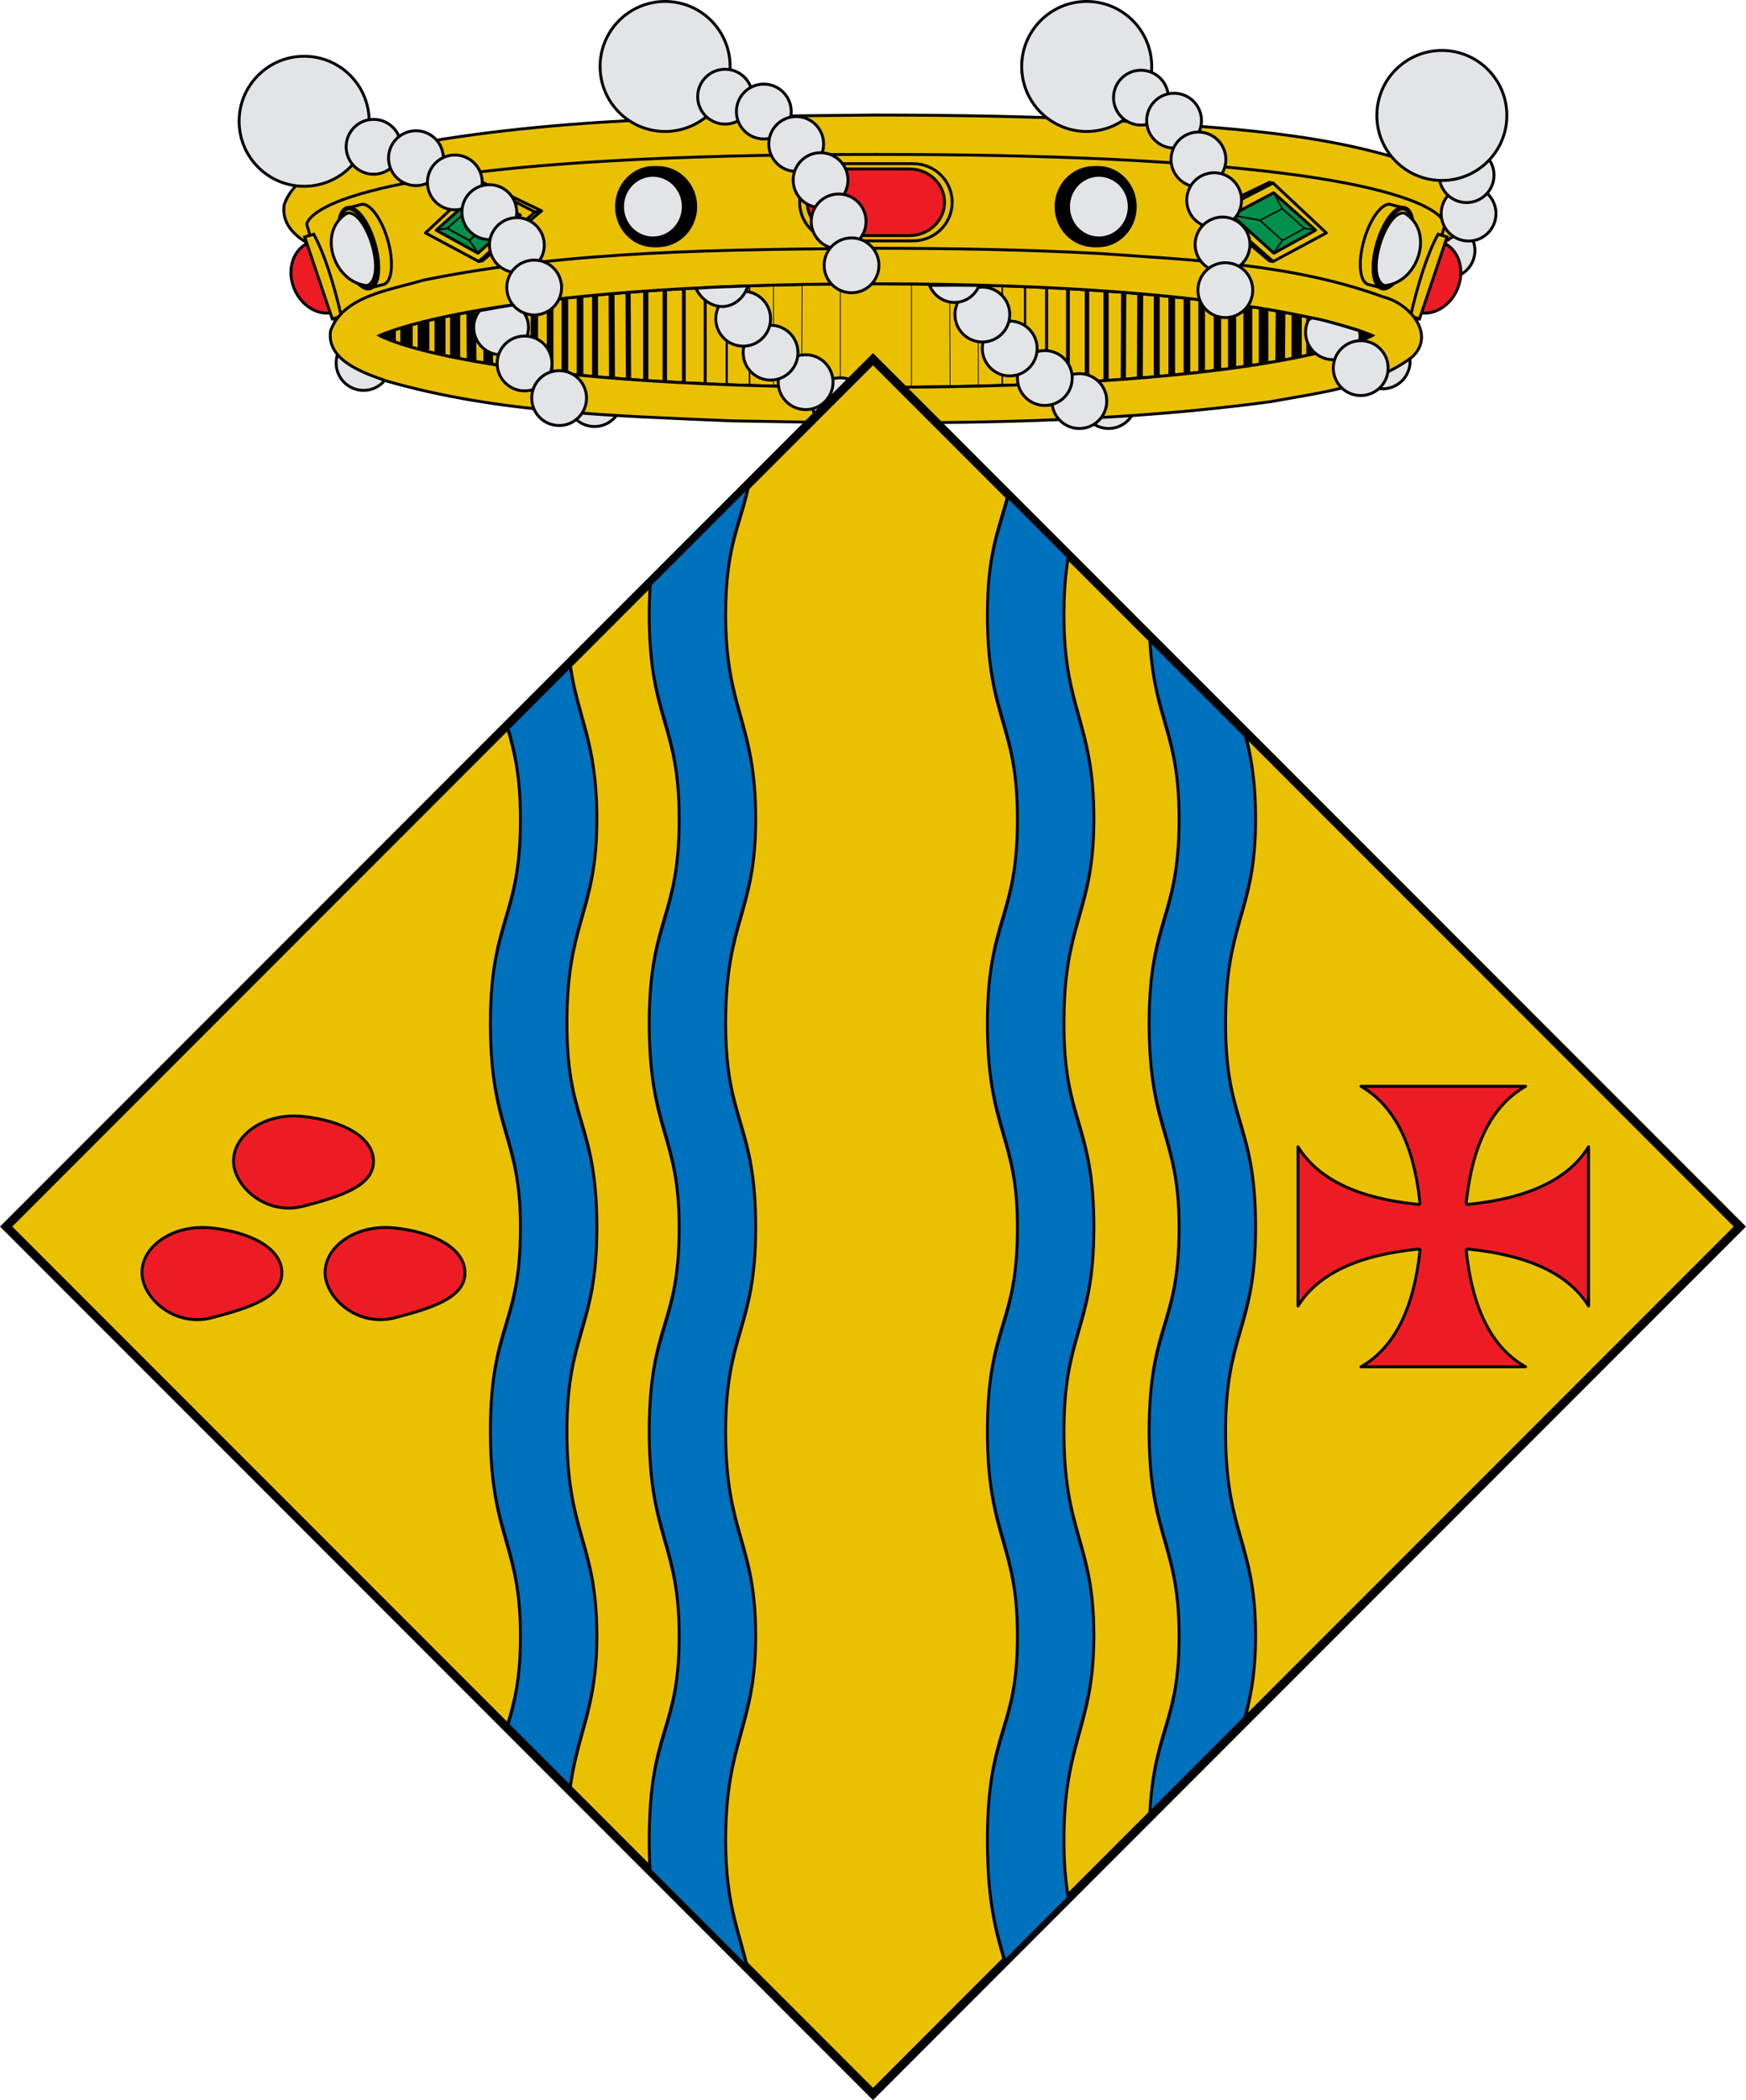 <?xml version="1.0" encoding="UTF-8" standalone="no"?>
<svg
   xmlns:dc="http://purl.org/dc/elements/1.1/"
   xmlns:cc="http://creativecommons.org/ns#"
   xmlns:rdf="http://www.w3.org/1999/02/22-rdf-syntax-ns#"
   xmlns:svg="http://www.w3.org/2000/svg"
   xmlns="http://www.w3.org/2000/svg"
   xmlns:sodipodi="http://sodipodi.sourceforge.net/DTD/sodipodi-0.dtd"
   xmlns:inkscape="http://www.inkscape.org/namespaces/inkscape"
   inkscape:version="1.0 (4035a4fb49, 2020-05-01)"
   sodipodi:docname="Escut_de_Prullans.svg"
   xml:space="preserve"
   enable-background="new 0 0 605 975"
   viewBox="0 0 603.243 725.136"
   height="725.136"
   width="603.243"
   y="0px"
   x="0px"
   id="svg3194"
   version="1.1"><defs
   id="defs63923" /><sodipodi:namedview
   inkscape:current-layer="svg3194"
   inkscape:window-maximized="1"
   inkscape:window-y="0"
   inkscape:window-x="0"
   inkscape:cy="237.51514"
   inkscape:cx="301.62117"
   inkscape:zoom="0.56512821"
   showgrid="false"
   id="namedview63921"
   inkscape:window-height="691"
   inkscape:window-width="1366"
   inkscape:pageshadow="2"
   inkscape:pageopacity="0"
   guidetolerance="10"
   gridtolerance="10"
   objecttolerance="10"
   borderopacity="1"
   bordercolor="#666666"
   pagecolor="#ffffff" />
<g
   transform="translate(457.606,-729.445)"
   id="g3066">
	<path
   d="m 33.911,811.986 c 2.187,-4.755 7.809,-6.835 12.564,-4.649 4.751,2.185 6.83,7.807 4.646,12.562 -2.186,4.753 -7.808,6.833 -12.559,4.649 -4.755,-2.186 -6.837,-7.808 -4.651,-12.562 z"
   stroke="#010101"
   fill="#e3e4e5"
   id="path3446" />
	<path
   d="m -155.159,769.165 c -56.612,0.564 -113.875,0.617 -169.475,11.94 -12.408,3.739 -30.146,5.827 -34.804,19.07 -1.528,11.062 12.5,15.75 21.264,18.79 41.744,11.963 85.853,12.976 129.105,14.847 67.291,1.289 135.015,1.812 201.806,-7.122 18.247,-3.365 38.34,-5.442 53.345,-16.78 8.96,-8.379 -0.958,-20.095 -10.862,-22.505 -33.978,-12.447 -71.035,-13.782 -106.972,-16.316 -27.774,-1.448 -55.595,-1.906 -83.407,-1.924 z"
   stroke="#000000"
   fill="#eac102"
   id="path9052" />
	<path
   d="m -154.984,782.762 c -30.857,0 -56.88,0.574 -78.813,1.571 -4.387,0.2 -8.621,0.422 -12.688,0.652 -48.771,2.767 -74.922,7.658 -88.938,12.126 -1.168,0.372 -2.275,0.732 -3.281,1.097 -5.011,1.821 -8.093,3.565 -9.969,4.981 -0.369,0.279 -0.686,0.546 -0.969,0.8 -0.293,0.264 -0.537,0.507 -0.75,0.741 -1.253,1.383 -1.219,2.224 -1.219,2.224 l 10.656,36.733 h 34.844 302.25 34.845 l 10.655,-36.733 c 0,0 0.034,-0.84 -1.219,-2.224 -0.212,-0.234 -0.457,-0.477 -0.75,-0.741 -1.715,-1.549 -4.922,-3.595 -10.938,-5.781 -0.01,-0.003 -0.022,0.003 -0.031,0 -13.071,-4.744 -39.351,-10.225 -92.188,-13.223 -0.01,0 -0.021,0 -0.03,0 -4.065,-0.23 -8.271,-0.453 -12.656,-0.652 -21.933,-0.997 -47.952,-1.571 -78.811,-1.571 z"
   stroke="#000000"
   fill="#eac102"
   id="path9054" />
	<path
   d="m -66.85,800.794 c 0.003,7.243 -5.702,13.117 -12.741,13.12 -7.04,0.003 -12.75,-5.867 -12.753,-13.11 0,-0.003 0,-0.007 0,-0.01 -0.003,-7.244 5.702,-13.118 12.742,-13.121 7.04,-0.003 12.749,5.867 12.752,13.11 0,0.004 0,0.007 0,0.011 z"
   stroke-linejoin="round"
   stroke-linecap="round"
   stroke-width="1.784"
   stroke="#000000"
   fill="#eac102"
   id="path9058" />
	<path
   d="m -65.773,800.794 c 0.003,7.243 -5.573,13.117 -12.455,13.12 -6.881,0.003 -12.462,-5.867 -12.465,-13.11 0,-0.003 0,-0.007 0,-0.01 -0.003,-7.244 5.573,-13.118 12.454,-13.121 6.883,-0.003 12.462,5.867 12.466,13.11 0,0.004 0,0.007 0,0.011 z"
   stroke-linejoin="round"
   stroke-linecap="round"
   stroke-width="1.804"
   stroke="#000000"
   fill="#eac102"
   id="path9060" />
	<path
   d="m -66.921,800.794 c 0.002,6.265 -4.932,11.346 -11.02,11.349 -6.089,0.003 -11.025,-5.074 -11.028,-11.339 0,-0.003 0,-0.006 0,-0.009 -0.002,-6.265 4.932,-11.346 11.02,-11.348 6.088,-0.003 11.025,5.074 11.028,11.339 0,0.002 0,0.005 0,0.008 z"
   stroke-linejoin="round"
   stroke-linecap="round"
   stroke-width="2.063"
   stroke="#000000"
   fill="#e3e4e5"
   id="path9062" />
	<path
   d="m -243.119,800.794 c -0.003,7.243 5.702,13.117 12.742,13.12 7.04,0.003 12.75,-5.867 12.752,-13.11 0,-0.003 0,-0.007 0,-0.01 0.002,-7.244 -5.702,-13.118 -12.742,-13.121 -7.04,-0.003 -12.749,5.867 -12.752,13.11 0,0.004 0,0.007 0,0.011 z"
   stroke-linejoin="round"
   stroke-linecap="round"
   stroke-width="1.784"
   stroke="#000000"
   fill="#eac102"
   id="path9066" />
	<path
   d="m -244.196,800.794 c -0.003,7.243 5.573,13.117 12.455,13.12 6.882,0.003 12.462,-5.867 12.465,-13.11 0,-0.003 0,-0.007 0,-0.01 0.003,-7.244 -5.573,-13.118 -12.455,-13.121 -6.882,-0.003 -12.462,5.867 -12.465,13.11 0,0.004 0,0.007 0,0.011 z"
   stroke-linejoin="round"
   stroke-linecap="round"
   stroke-width="1.804"
   stroke="#000000"
   fill="#eac102"
   id="path9068" />
	<path
   d="m -243.047,800.794 c -0.002,6.265 4.931,11.346 11.019,11.349 6.088,0.002 11.025,-5.074 11.028,-11.339 0,-0.003 0,-0.006 0,-0.009 0.002,-6.265 -4.931,-11.346 -11.019,-11.348 -6.088,-0.003 -11.025,5.074 -11.028,11.339 0,0.002 0,0.005 0,0.008 z"
   stroke-linejoin="round"
   stroke-linecap="round"
   stroke-width="2.063"
   stroke="#000000"
   fill="#e3e4e5"
   id="path9070" />
	<path
   d="m -270.514,802.248 -20.416,-9.842 -1.308,0.238 19.471,10.014 z"
   stroke-linejoin="round"
   stroke-linecap="round"
   stroke="#000000"
   fill="none"
   id="path9074" />
	<path
   d="m -270.514,802.248 -20.416,17.262 -1.308,0.237 19.471,-17.09 z"
   stroke-linejoin="round"
   stroke-linecap="round"
   stroke="#000000"
   fill="none"
   id="path9076" />
	<path
   d="m -292.267,819.706 -18.335,-9.826 18.293,-17.154"
   stroke-linejoin="round"
   stroke-linecap="round"
   stroke="#000000"
   fill="none"
   id="path9078" />
	<path
   d="m -277.827,803.716 -14.649,13.156 -14.435,-7.94 14.506,-12.921 z"
   stroke-linejoin="round"
   stroke-linecap="round"
   stroke="#000000"
   fill="#008f4c"
   id="path9082" />
	<path
   d="m -287.677,805.539 -7.749,6.935 -7.636,-4.176 7.673,-6.811 z"
   stroke-linejoin="round"
   stroke-linecap="round"
   stroke-width="0.6"
   stroke="#000000"
   fill="none"
   id="path9084" />
	<path
   d="m -292.404,816.789 -3.037,-4.313"
   stroke-linejoin="round"
   stroke-linecap="round"
   stroke-width="0.6"
   stroke="#000000"
   fill="none"
   id="path9086" />
	<path
   d="m -306.696,808.892 3.663,-0.613"
   stroke-linejoin="round"
   stroke-linecap="round"
   stroke-width="0.6"
   stroke="#000000"
   fill="none"
   id="path9088" />
	<path
   d="m -287.688,805.508 9.576,-1.74"
   stroke-linejoin="round"
   stroke-linecap="round"
   stroke-width="0.6"
   stroke="#000000"
   fill="none"
   id="path9090" />
	<path
   d="m -295.423,801.545 3.019,-5.535"
   stroke-linejoin="round"
   stroke-linecap="round"
   stroke-width="0.6"
   stroke="#000000"
   fill="none"
   id="path9092" />
	<path
   d="m -39.455,802.248 20.415,-9.842 1.31,0.238 -19.473,10.014 z"
   stroke-linejoin="round"
   stroke-linecap="round"
   stroke="#000000"
   fill="none"
   id="path9096" />
	<path
   d="m -39.455,802.248 20.415,17.262 1.31,0.237 -19.473,-17.09 z"
   stroke-linejoin="round"
   stroke-linecap="round"
   stroke="#000000"
   fill="none"
   id="path9098" />
	<path
   d="M -17.702,819.706 0.633,809.88 -17.66,792.726"
   stroke-linejoin="round"
   stroke-linecap="round"
   stroke="#000000"
   fill="none"
   id="path9100" />
	<path
   d="m -32.143,803.716 14.648,13.156 14.436,-7.94 -14.506,-12.921 z"
   stroke-linejoin="round"
   stroke-linecap="round"
   stroke="#000000"
   fill="#008f4c"
   id="path9104" />
	<path
   d="m -22.292,805.539 7.749,6.935 7.636,-4.176 -7.673,-6.811 z"
   stroke-linejoin="round"
   stroke-linecap="round"
   stroke-width="0.5"
   stroke="#000000"
   fill="none"
   id="path9106" />
	<path
   d="m -17.565,816.789 3.036,-4.313"
   stroke-linejoin="round"
   stroke-linecap="round"
   stroke-width="0.5"
   stroke="#000000"
   fill="none"
   id="path9108" />
	<path
   d="m -3.274,808.892 -3.662,-0.613"
   stroke-linejoin="round"
   stroke-linecap="round"
   stroke-width="0.5"
   stroke="#000000"
   fill="none"
   id="path9110" />
	<path
   d="m -22.281,805.508 -9.574,-1.74"
   stroke-linejoin="round"
   stroke-linecap="round"
   stroke-width="0.5"
   stroke="#000000"
   fill="none"
   id="path9112" />
	<path
   d="m -14.546,801.545 -3.019,-5.535"
   stroke-linejoin="round"
   stroke-linecap="round"
   stroke-width="0.5"
   stroke="#000000"
   fill="none"
   id="path9114" />
	<path
   d="m -167.862,785.957 h 25.755 c 7.443,0 13.479,5.966 13.479,13.325 v 0 c 0,7.359 -6.034,13.325 -13.479,13.325 h -25.755 c -7.444,0 -13.479,-5.966 -13.479,-13.325 v 0 c 0,-7.359 6.035,-13.325 13.479,-13.325 z"
   stroke="#000000"
   fill="#eac102"
   id="rect9118" />
	<path
   d="m -166.571,787.776 h 23.174 c 6.697,0 12.129,5.152 12.129,11.507 v 0 c 0,6.355 -5.432,11.507 -12.129,11.507 h -23.174 c -6.699,0 -12.129,-5.152 -12.129,-11.507 v 0 c 0,-6.356 5.43,-11.507 12.129,-11.507 z"
   stroke="#000000"
   fill="#ed1c24"
   id="rect9120" />
	<path
   d="m -341.595,837.046 c -0.099,0.034 -0.18,0.098 -0.281,0.129 -5.721,1.731 -12.181,-2.296 -14.432,-8.99 -2.25,-6.693 0.557,-13.526 6.278,-15.258 0.101,-0.031 0.207,-0.022 0.308,-0.049 z"
   stroke="#000000"
   fill="#ed1c24"
   id="path9172" />
	<path
   d="m -349.214,810.313 -3.116,0.943 9.517,28.302 3.117,-0.943 c -2.573,-11.263 -5.887,-21.712 -9.518,-28.302 z"
   stroke="#000000"
   fill="#eac102"
   id="path9174" />
	<path
   d="m -332.346,799.946 c 2.946,0.062 6.732,5.399 8.745,12.526 2.013,7.127 1.542,13.531 -0.976,14.983 l -0.106,0.056 c -0.15,0.077 -0.304,0.135 -0.468,0.177 l -4.933,1.243 -2.235,-7.915 c -0.842,-1.709 -1.595,-3.653 -2.193,-5.77 -0.598,-2.117 -0.974,-4.171 -1.146,-6.051 l -2.214,-7.84 z"
   stroke-linejoin="round"
   stroke-linecap="round"
   stroke="#000000"
   fill="#eac102"
   id="path9178" />
	<path
   d="m -339.188,816.516 c 2.146,7.599 6.33,13.137 9.345,12.371 3.015,-0.767 3.72,-7.548 1.574,-15.146 -2.146,-7.598 -6.33,-13.137 -9.345,-12.371 -3.015,0.766 -3.72,7.547 -1.574,15.146 z"
   stroke-linejoin="round"
   stroke-linecap="round"
   stroke-width="1.555"
   stroke="#000000"
   fill="#eac102"
   id="path9180" />
	<path
   d="m -337.701,803.067 c -10.487,6.263 -4.66,24.143 7.063,25.006 7.008,-3.386 -0.636,-26.52 -7.063,-25.006 z"
   stroke-linejoin="round"
   stroke-linecap="round"
   stroke="#000000"
   fill="#e3e4e5"
   id="path9182" />
	<path
   d="m 31.626,837.046 c 0.101,0.034 0.182,0.098 0.281,0.129 5.721,1.731 12.182,-2.296 14.432,-8.99 2.251,-6.693 -0.557,-13.526 -6.276,-15.258 -0.103,-0.031 -0.206,-0.022 -0.309,-0.049 z"
   stroke="#000000"
   fill="#ed1c24"
   id="path9188" />
	<path
   d="m 39.244,810.313 3.117,0.943 -9.519,28.302 -3.115,-0.943 c 2.573,-11.263 5.887,-21.712 9.517,-28.302 z"
   stroke="#000000"
   fill="#eac102"
   id="path9190" />
	<path
   d="m 49.667,812.67 c -5.232,-0.069 -9.417,-4.364 -9.348,-9.597 0.068,-5.229 4.363,-9.412 9.597,-9.343 5.231,0.069 9.414,4.364 9.345,9.592 -0.069,5.234 -4.364,9.417 -9.594,9.348 z"
   stroke="#010101"
   fill="#e3e4e5"
   id="path10153" />
	<path
   d="m 22.377,799.946 c -2.946,0.062 -6.731,5.399 -8.745,12.526 -2.013,7.127 -1.542,13.531 0.977,14.983 l 0.105,0.056 c 0.149,0.077 0.305,0.135 0.469,0.177 l 4.933,1.243 2.235,-7.915 c 0.843,-1.709 1.595,-3.653 2.192,-5.77 0.599,-2.117 0.975,-4.171 1.146,-6.051 l 2.214,-7.84 z"
   stroke-linejoin="round"
   stroke-linecap="round"
   stroke="#000000"
   fill="#eac102"
   id="path9194" />
	<path
   d="m 29.219,816.516 c -2.146,7.599 -6.33,13.137 -9.345,12.371 -3.016,-0.767 -3.721,-7.548 -1.574,-15.146 2.147,-7.598 6.33,-13.137 9.347,-12.371 3.013,0.766 3.718,7.547 1.572,15.146 z"
   stroke-linejoin="round"
   stroke-linecap="round"
   stroke-width="1.555"
   stroke="#000000"
   fill="#eac102"
   id="path9196" />
	<path
   d="m 27.731,803.067 c 10.486,6.263 4.66,24.143 -7.063,25.006 -7.007,-3.386 0.637,-26.52 7.063,-25.006 z"
   stroke-linejoin="round"
   stroke-linecap="round"
   stroke="#000000"
   fill="#e3e4e5"
   id="path9198" />
	<path
   d="m -156.741,878.959 c -5.232,-0.069 -9.416,-4.363 -9.347,-9.597 0.069,-5.229 4.363,-9.412 9.596,-9.343 5.231,0.069 9.414,4.364 9.347,9.592 -0.071,5.234 -4.365,9.417 -9.596,9.348 z"
   stroke="#010101"
   fill="#e3e4e5"
   id="path10145" />
	<path
   d="m -74.715,877.393 c -5.233,-0.069 -9.416,-4.363 -9.348,-9.597 0.068,-5.229 4.362,-9.412 9.597,-9.343 5.23,0.069 9.414,4.364 9.346,9.592 -0.07,5.234 -4.364,9.417 -9.595,9.348 z"
   stroke="#010101"
   fill="#e3e4e5"
   id="path10143" />
	<path
   d="m -252.334,876.718 c -5.233,-0.069 -9.416,-4.363 -9.347,-9.597 0.069,-5.229 4.363,-9.412 9.597,-9.343 5.231,0.069 9.414,4.364 9.345,9.592 -0.07,5.234 -4.364,9.417 -9.595,9.348 z"
   stroke="#010101"
   fill="#e3e4e5"
   id="path10147" />
	<path
   d="m -332.119,864.236 c -5.233,-0.069 -9.416,-4.363 -9.347,-9.597 0.069,-5.229 4.363,-9.411 9.597,-9.342 5.231,0.069 9.414,4.363 9.345,9.592 -0.07,5.233 -4.364,9.416 -9.595,9.347 z"
   stroke="#010101"
   fill="#e3e4e5"
   id="path10149" />
	<path
   d="m -326.509,845.302 c 0,0 37.062,-17.868 171.525,-17.868 134.018,0 171.523,17.868 171.523,17.868 0,0 -31.348,17.868 -171.523,17.868 -140.624,0 -171.525,-17.868 -171.525,-17.868 z"
   stroke="#000000"
   fill="#eac102"
   id="path9202" />
	<path
   d="M -198.642,866.023 V 824.682"
   stroke-width="0.52"
   stroke="#000000"
   fill="none"
   id="path9206" />
	<path
   d="M -206.524,866.023 V 824.682"
   stroke-width="0.766"
   stroke="#000000"
   fill="none"
   id="path9208" />
	<path
   d="M -213.964,866.023 V 824.682"
   stroke-width="1.026"
   stroke="#000000"
   fill="none"
   id="path9210" />
	<path
   d="M -221.34,866.023 V 824.682"
   stroke-width="1.286"
   stroke="#000000"
   fill="none"
   id="path9212" />
	<path
   d="M -227.913,866.023 V 824.682"
   stroke-width="1.546"
   stroke="#000000"
   fill="none"
   id="path9214" />
	<path
   d="m -240.447,863.794 -0.174,-37.627 m 6.116,38.121 v -39.357"
   stroke-width="1.806"
   stroke="#000000"
   fill="none"
   id="path9216" />
	<path
   d="m -252.02,862.102 v -34.667 m 5.863,35.657 -0.173,-36.893"
   stroke-width="2.051"
   stroke="#000000"
   fill="none"
   id="path9218" />
	<path
   d="m -267.546,860.122 v -30.458 m 5.095,30.953 v -31.943 m 5.248,32.933 v -33.182"
   stroke-width="2.312"
   stroke="#000000"
   fill="none"
   id="path9220" />
	<path
   d="M -272.987,859.873 V 830.408"
   stroke-width="2.571"
   stroke="#000000"
   fill="none"
   id="path9222" />
	<path
   d="M -278.061,858.388 V 830.903"
   stroke-width="2.832"
   stroke="#000000"
   fill="none"
   id="path9224" />
	<path
   d="M -283.503,857.644 V 832.139"
   stroke-width="3.092"
   stroke="#000000"
   fill="none"
   id="path9226" />
	<path
   d="m -294.644,855.418 -0.173,-20.307 m 5.883,21.297 v -22.781"
   stroke-width="3.337"
   stroke="#000000"
   fill="none"
   id="path9228" />
	<path
   d="M -300.353,853.684 V 835.852"
   stroke-width="3.525"
   stroke="#000000"
   fill="none"
   id="path9230" />
	<path
   d="M -305.581,852.238 V 837.389"
   stroke-width="3.785"
   stroke="#000000"
   fill="none"
   id="path9232" />
	<path
   d="m -311.29,850.258 v -11.63"
   stroke-width="4.031"
   stroke="#000000"
   fill="none"
   id="path9234" />
	<path
   d="m -317.158,849.268 v -8.66"
   stroke-width="4.276"
   stroke="#000000"
   fill="none"
   id="path9236" />
	<path
   d="m -323.369,847.29 v -4.208"
   stroke-width="5.042"
   stroke="#000000"
   fill="none"
   id="path9238" />
	<path
   d="m -167.283,863.794 v -37.873 m -13.353,39.111 0.173,-40.102 m -9.906,40.598 v -40.846"
   stroke-width="0.26"
   stroke="#000000"
   fill="none"
   id="path9240" />
	<path
   d="M -111.327,866.023 V 824.682"
   stroke-width="0.52"
   stroke="#000000"
   fill="none"
   id="path9242" />
	<path
   d="M -103.445,866.023 V 824.682"
   stroke-width="0.766"
   stroke="#000000"
   fill="none"
   id="path9244" />
	<path
   d="M -96.005,866.023 V 824.682"
   stroke-width="1.026"
   stroke="#000000"
   fill="none"
   id="path9246" />
	<path
   d="M -88.629,866.023 V 824.682"
   stroke-width="1.286"
   stroke="#000000"
   fill="none"
   id="path9248" />
	<path
   d="M -82.057,866.023 V 824.682"
   stroke-width="1.546"
   stroke="#000000"
   fill="none"
   id="path9250" />
	<path
   d="m -69.522,863.794 0.173,-37.627 m -6.115,38.121 v -39.357"
   stroke-width="1.806"
   stroke="#000000"
   fill="none"
   id="path9252" />
	<path
   d="m -57.949,862.102 v -34.667 m -5.864,35.657 0.174,-36.893"
   stroke-width="2.051"
   stroke="#000000"
   fill="none"
   id="path9254" />
	<path
   d="m -42.424,860.122 v -30.458 m -5.094,30.953 v -31.943 m -5.248,32.933 v -33.182"
   stroke-width="2.312"
   stroke="#000000"
   fill="none"
   id="path9256" />
	<path
   d="M -36.983,859.873 V 830.408"
   stroke-width="2.571"
   stroke="#000000"
   fill="none"
   id="path9258" />
	<path
   d="M -31.908,858.388 V 830.903"
   stroke-width="2.832"
   stroke="#000000"
   fill="none"
   id="path9260" />
	<path
   d="M -26.467,857.644 V 832.139"
   stroke-width="3.092"
   stroke="#000000"
   fill="none"
   id="path9262" />
	<path
   d="m -15.326,855.418 0.174,-20.307 m -5.883,21.297 v -22.781"
   stroke-width="3.337"
   stroke="#000000"
   fill="none"
   id="path9264" />
	<path
   d="M -9.616,853.684 V 835.852"
   stroke-width="3.525"
   stroke="#000000"
   fill="none"
   id="path9266" />
	<path
   d="M -4.389,852.238 V 837.389"
   stroke-width="3.785"
   stroke="#000000"
   fill="none"
   id="path9268" />
	<path
   d="m 1.321,850.258 v -11.63"
   stroke-width="4.031"
   stroke="#000000"
   fill="none"
   id="path9270" />
	<path
   d="m 7.188,849.268 v -8.66"
   stroke-width="4.276"
   stroke="#000000"
   fill="none"
   id="path9272" />
	<path
   d="m 13.399,847.29 v -4.208"
   stroke-width="5.042"
   stroke="#000000"
   fill="none"
   id="path9274" />
	<path
   d="m -142.686,863.794 v -37.873 m 13.353,39.111 -0.174,-40.102 m 9.906,40.598 v -40.846"
   stroke-width="0.26"
   stroke="#000000"
   fill="none"
   id="path9276" />
	<path
   d="m 11.497,850.268 c 2.187,-4.755 7.809,-6.836 12.563,-4.649 4.751,2.185 6.831,7.807 4.646,12.562 -2.186,4.753 -7.808,6.833 -12.559,4.649 -4.756,-2.187 -6.836,-7.809 -4.65,-12.562 z"
   stroke="#010101"
   fill="#e3e4e5"
   id="path11736" />
	<path
   d="m -155.138,815.168 c -52.175,0.52 -104.944,0.575 -156.185,11.011 -11.435,3.446 -27.791,5.364 -32.083,17.569 -1.408,10.194 11.508,14.521 19.584,17.323 38.472,11.026 79.141,11.966 119.003,13.689 62.016,1.188 124.409,1.648 185.964,-6.585 16.815,-3.101 35.333,-5.016 49.161,-15.465 8.259,-7.722 -0.864,-18.518 -9.992,-20.739 C -11,820.501 -45.151,819.28 -78.27,816.944 c -25.596,-1.333 -51.237,-1.759 -76.868,-1.776 z m 0.144,12.268 c 134.019,0 171.535,17.87 171.535,17.87 0,0 -31.357,17.87 -171.535,17.87 -140.623,0 -171.506,-17.87 -171.506,-17.87 0,0 37.043,-17.87 171.506,-17.87 z"
   stroke="#000000"
   fill="#eac102"
   id="path9278" />
	<path
   d="m -4.578,839.198 c -0.4,0.534 -0.804,0.381 -1.094,1.012 -2.186,4.753 -0.099,10.376 4.656,12.563 4.751,2.184 10.377,0.097 12.563,-4.656 0.913,-1.985 0.931,-2.523 0.47,-4.497 -7.13,-2.165 -13.029,-3.951 -16.595,-4.422 z"
   stroke="#010101"
   fill="#e3e4e5"
   id="path11795" />
	<path
   d="m 12.395,866.019 c -5.233,-0.069 -9.416,-4.364 -9.349,-9.597 0.069,-5.229 4.363,-9.411 9.598,-9.342 5.23,0.069 9.414,4.363 9.346,9.592 -0.069,5.233 -4.364,9.416 -9.595,9.347 z"
   stroke="#010101"
   fill="#e3e4e5"
   id="path10141" />
	<path
   d="m 48.974,799.391 c -5.232,-0.069 -9.416,-4.363 -9.347,-9.597 0.068,-5.229 4.363,-9.412 9.597,-9.343 5.23,0.069 9.413,4.364 9.346,9.592 -0.07,5.234 -4.364,9.417 -9.596,9.348 z"
   stroke="#010101"
   fill="#e3e4e5"
   id="path10261" />
	<path
   d="m 63.016,769.316 c 0,12.398 -10.054,22.448 -22.457,22.448 -12.407,0 -22.463,-10.047 -22.463,-22.448 0,-12.396 10.054,-22.446 22.463,-22.446 12.404,0 22.457,10.047 22.457,22.446 z"
   stroke="#010101"
   fill="#e3e4e5"
   id="path10211" />
	<path
   d="m -330.065,771.315 c 0,12.398 -10.058,22.448 -22.462,22.448 -12.402,0 -22.458,-10.048 -22.458,-22.448 0,-12.396 10.053,-22.445 22.458,-22.445 12.404,0 22.462,10.047 22.462,22.445 z"
   stroke="#010101"
   fill="#e3e4e5"
   id="path10213" />
	<path
   d="m -205.353,752.393 c 0,12.398 -10.055,22.448 -22.457,22.448 -12.402,0 -22.462,-10.047 -22.462,-22.448 0,-12.396 10.057,-22.445 22.462,-22.445 12.402,0 22.457,10.049 22.457,22.445 z"
   stroke="#010101"
   fill="#e3e4e5"
   id="path10217" />
	<path
   d="m -59.696,752.393 c 0,12.396 -10.053,22.448 -22.458,22.448 -12.401,0 -22.457,-10.05 -22.457,-22.448 0,-12.398 10.056,-22.448 22.457,-22.448 12.405,0.003 22.458,10.052 22.458,22.448 z"
   stroke="#010101"
   fill="#e3e4e5"
   id="path10219" />
	<path
   d="m -197.618,762.826 c 0,5.234 -4.239,9.473 -9.473,9.473 -5.229,0 -9.468,-4.239 -9.468,-9.473 0,-5.231 4.239,-9.47 9.468,-9.47 5.234,0 9.473,4.238 9.473,9.47 z"
   stroke="#010101"
   fill="#e3e4e5"
   id="path10223" />
	<path
   d="m -184.244,767.959 c 0,5.234 -4.239,9.473 -9.473,9.473 -5.229,0 -9.468,-4.239 -9.468,-9.473 0,-5.231 4.239,-9.471 9.468,-9.471 5.234,0 9.473,4.239 9.473,9.471 z"
   stroke="#010101"
   fill="#e3e4e5"
   id="path10225" />
	<path
   d="m -173.045,779.157 c 0,5.234 -4.239,9.473 -9.473,9.473 -5.229,0 -9.468,-4.239 -9.468,-9.473 0,-5.231 4.239,-9.47 9.468,-9.47 5.234,0 9.473,4.239 9.473,9.47 z"
   stroke="#010101"
   fill="#e3e4e5"
   id="path10227" />
	<path
   d="m -164.629,791.64 c 0,5.234 -4.239,9.473 -9.473,9.473 -5.229,0 -9.468,-4.239 -9.468,-9.473 0,-5.231 4.239,-9.47 9.468,-9.47 5.234,0 9.473,4.238 9.473,9.47 z"
   stroke="#010101"
   fill="#e3e4e5"
   id="path10229" />
	<path
   d="m -158.388,805.906 c 0,5.234 -4.239,9.473 -9.473,9.473 -5.229,0 -9.468,-4.239 -9.468,-9.473 0,-5.231 4.239,-9.471 9.468,-9.471 5.234,0 9.473,4.239 9.473,9.471 z"
   stroke="#010101"
   fill="#e3e4e5"
   id="path10231" />
	<path
   d="m -153.93,821.062 c 0,5.234 -4.239,9.473 -9.473,9.473 -5.229,0 -9.468,-4.239 -9.468,-9.473 0,-5.231 4.239,-9.47 9.468,-9.47 5.234,0 9.473,4.239 9.473,9.47 z"
   stroke="#010101"
   fill="#e3e4e5"
   id="path10233" />
	<path
   d="m -319.314,777.993 c 1.183,5.099 -1.988,10.186 -7.086,11.369 -5.094,1.182 -10.181,-1.989 -11.364,-7.087 -1.183,-5.096 1.988,-10.184 7.082,-11.366 5.098,-1.183 10.186,1.988 11.368,7.084 z"
   stroke="#010101"
   fill="#e3e4e5"
   id="path10235" />
	<path
   d="m -304.674,781.918 c 1.184,5.098 -1.988,10.186 -7.086,11.369 -5.094,1.182 -10.182,-1.989 -11.364,-7.087 -1.183,-5.096 1.988,-10.184 7.082,-11.365 5.098,-1.184 10.186,1.987 11.368,7.083 z"
   stroke="#010101"
   fill="#e3e4e5"
   id="path10237" />
	<path
   d="m -291.233,790.296 c 1.183,5.099 -1.988,10.186 -7.086,11.369 -5.094,1.182 -10.181,-1.989 -11.364,-7.087 -1.183,-5.096 1.989,-10.184 7.082,-11.366 5.098,-1.183 10.185,1.988 11.368,7.084 z"
   stroke="#010101"
   fill="#e3e4e5"
   id="path10239" />
	<path
   d="m -279.322,800.552 c 1.183,5.099 -1.988,10.186 -7.086,11.369 -5.094,1.182 -10.181,-1.989 -11.364,-7.087 -1.183,-5.096 1.989,-10.184 7.082,-11.366 5.098,-1.183 10.185,1.988 11.368,7.084 z"
   stroke="#010101"
   fill="#e3e4e5"
   id="path10241" />
	<path
   d="m -269.801,811.93 c 1.183,5.098 -1.988,10.186 -7.086,11.369 -5.094,1.182 -10.181,-1.989 -11.364,-7.087 -1.183,-5.096 1.989,-10.184 7.083,-11.366 5.097,-1.184 10.184,1.988 11.367,7.084 z"
   stroke="#010101"
   fill="#e3e4e5"
   id="path10243" />
	<path
   d="m -54.178,765.283 c -1.167,5.102 -6.244,8.289 -11.347,7.122 -5.099,-1.166 -8.284,-6.243 -7.118,-11.345 1.167,-5.1 6.244,-8.287 11.342,-7.121 5.102,1.167 8.289,6.244 7.123,11.344 z"
   stroke="#010101"
   fill="#e3e4e5"
   id="path10249" />
	<path
   d="m -42.732,773.218 c -1.166,5.102 -6.244,8.29 -11.347,7.123 -5.098,-1.166 -8.285,-6.243 -7.118,-11.345 1.167,-5.1 6.244,-8.287 11.343,-7.121 5.102,1.166 8.289,6.243 7.122,11.343 z"
   stroke="#010101"
   fill="#e3e4e5"
   id="path10251" />
	<path
   d="m -34.311,786.632 c -1.167,5.102 -6.244,8.29 -11.348,7.123 -5.098,-1.166 -8.284,-6.243 -7.116,-11.345 1.166,-5.1 6.242,-8.287 11.341,-7.121 5.102,1.166 8.289,6.243 7.123,11.343 z"
   stroke="#010101"
   fill="#e3e4e5"
   id="path10253" />
	<path
   d="m -28.89,800.677 c -1.167,5.102 -6.244,8.29 -11.348,7.123 -5.097,-1.166 -8.283,-6.243 -7.116,-11.345 1.166,-5.1 6.242,-8.287 11.341,-7.122 5.103,1.166 8.29,6.244 7.123,11.344 z"
   stroke="#010101"
   fill="#e3e4e5"
   id="path10255" />
	<path
   d="m -25.986,815.974 c -1.166,5.102 -6.243,8.29 -11.346,7.123 -5.098,-1.166 -8.285,-6.243 -7.118,-11.345 1.166,-5.1 6.244,-8.287 11.342,-7.122 5.101,1.167 8.289,6.245 7.122,11.344 z"
   stroke="#010101"
   fill="#e3e4e5"
   id="path10257" />
	<path
   d="m -25.02,831.744 c -1.167,5.102 -6.244,8.289 -11.348,7.123 -5.097,-1.166 -8.284,-6.244 -7.116,-11.346 1.166,-5.1 6.242,-8.287 11.341,-7.121 5.103,1.167 8.289,6.244 7.123,11.344 z"
   stroke="#010101"
   fill="#e3e4e5"
   id="path10259" />
	<path
   d="m -94.121,868.744 c -0.45,-5.214 3.409,-9.802 8.624,-10.251 5.209,-0.449 9.797,3.41 10.246,8.625 0.45,5.212 -3.409,9.799 -8.619,10.249 -5.214,0.449 -9.802,-3.411 -10.251,-8.623 z"
   stroke="#010101"
   fill="#e3e4e5"
   id="path11675" />
	<path
   d="m -106.059,860.787 c -0.449,-5.214 3.409,-9.802 8.624,-10.251 5.21,-0.449 9.797,3.41 10.247,8.625 0.448,5.212 -3.41,9.799 -8.619,10.249 -5.215,0.448 -9.802,-3.411 -10.252,-8.623 z"
   stroke="#010101"
   fill="#e3e4e5"
   id="path11677" />
	<path
   d="m -118.179,850.592 c -0.449,-5.214 3.41,-9.802 8.625,-10.252 5.209,-0.449 9.797,3.41 10.246,8.625 0.45,5.212 -3.409,9.8 -8.619,10.249 -5.215,0.449 -9.802,-3.411 -10.252,-8.622 z"
   stroke="#010101"
   fill="#e3e4e5"
   id="path11679" />
	<path
   d="m -127.636,838.878 c -0.449,-5.214 3.41,-9.802 8.624,-10.251 5.21,-0.449 9.798,3.41 10.247,8.625 0.449,5.212 -3.409,9.8 -8.619,10.249 -5.215,0.448 -9.802,-3.41 -10.252,-8.623 z"
   stroke="#010101"
   fill="#e3e4e5"
   id="path11681" />
	<path
   d="m -136.468,827.966 c 1.591,3.832 5.432,6.366 9.752,5.833 3.495,-0.432 6.177,-2.777 7.448,-5.81 -5.589,-0.071 -11.32,-0.08 -17.2,-0.023 z"
   stroke="#010101"
   fill="#e3e4e5"
   id="path11791" />
	<path
   d="m -291.922,836.737 c -1.402,1.813 -2.212,4.097 -2,6.563 0.45,5.212 5.036,9.074 10.25,8.625 5.21,-0.449 9.075,-5.038 8.625,-10.25 -0.263,-3.052 -2.043,-5.501 -4.438,-7.031 -4.167,0.564 -8.301,1.336 -12.437,2.093 z"
   stroke="#010101"
   fill="#e3e4e5"
   id="path11783" />
	<path
   d="m -263.816,826.578 c 1.183,5.098 -1.988,10.186 -7.086,11.369 -5.093,1.182 -10.181,-1.989 -11.364,-7.087 -1.183,-5.096 1.988,-10.184 7.082,-11.365 5.098,-1.184 10.186,1.987 11.368,7.083 z"
   stroke="#010101"
   fill="#e3e4e5"
   id="path10245" />
	<path
   d="m -176.759,870.181 c -0.449,-5.214 3.41,-9.802 8.625,-10.251 5.209,-0.449 9.797,3.41 10.247,8.625 0.449,5.212 -3.41,9.8 -8.62,10.249 -5.215,0.449 -9.803,-3.41 -10.252,-8.623 z"
   stroke="#010101"
   fill="#e3e4e5"
   id="path11702" />
	<path
   d="m -188.696,862.224 c -0.45,-5.214 3.41,-9.802 8.624,-10.252 5.21,-0.449 9.797,3.41 10.247,8.625 0.449,5.212 -3.41,9.8 -8.62,10.249 -5.214,0.45 -9.802,-3.41 -10.251,-8.622 z"
   stroke="#010101"
   fill="#e3e4e5"
   id="path11704" />
	<path
   d="m -200.816,852.029 c -0.45,-5.214 3.41,-9.802 8.624,-10.251 5.209,-0.449 9.797,3.41 10.247,8.625 0.45,5.212 -3.41,9.799 -8.619,10.249 -5.215,0.448 -9.803,-3.411 -10.252,-8.623 z"
   stroke="#010101"
   fill="#e3e4e5"
   id="path11706" />
	<path
   d="m -210.273,840.316 c -0.45,-5.215 3.41,-9.802 8.624,-10.252 5.209,-0.449 9.797,3.41 10.247,8.625 0.45,5.212 -3.41,9.8 -8.619,10.249 -5.215,0.449 -9.803,-3.41 -10.252,-8.622 z"
   stroke="#010101"
   fill="#e3e4e5"
   id="path11708" />
	<path
   d="m -217.151,829.033 c 1.602,3.576 5.572,6.595 9.698,6.239 4.005,-0.345 7.161,-3.463 8.219,-7.104 -5.87,0.324 -11.68,0.301 -17.917,0.865 z"
   stroke="#010101"
   fill="#e3e4e5"
   id="path11787" />
	<path
   d="m -285.801,855.757 c -0.45,-5.215 3.41,-9.802 8.624,-10.252 5.209,-0.449 9.797,3.41 10.247,8.625 0.449,5.212 -3.41,9.8 -8.62,10.249 -5.214,0.449 -9.802,-3.41 -10.251,-8.622 z"
   stroke="#010101"
   fill="#e3e4e5"
   id="path11716" />
	<path
   d="m -273.864,867.714 c -0.45,-5.214 3.41,-9.802 8.624,-10.251 5.21,-0.449 9.797,3.41 10.247,8.625 0.449,5.212 -3.41,9.8 -8.62,10.249 -5.214,0.448 -9.802,-3.41 -10.251,-8.623 z"
   stroke="#010101"
   fill="#e3e4e5"
   id="path11714" />
	<g
   transform="matrix(0.393,0,0,0.372,-1317.243,515.763)"
   id="g9126">
		<g
   transform="matrix(-0.748,0.508,0.481,0.883,3520.469,-1419.318)"
   id="g9134">
		</g>
	</g>
	<g
   transform="matrix(-0.393,0,0,0.372,1007.274,515.763)"
   id="g9142">
		<g
   transform="matrix(-0.748,0.508,0.481,0.883,3520.469,-1419.318)"
   id="g9150">
		</g>
	</g>
</g>
<g
   transform="translate(-29.807,-173.345)"
   id="layer1">
	<path
   d="m 31.929,596.86 299.5,299.5 299.5,-299.5 -299.5,-299.5 z"
   stroke="#000000"
   fill="#eac102"
   id="path13304" />
</g>
<g
   transform="matrix(0,2.4,-1,0,43.35,-1169.433)"
   id="g3409">
	<path
   d="m 582.686,-153.553 9.025,21.656 c 3.432,-2.361 6.992,-4.563 13.388,-4.563 14.437,0 14.438,10.375 29.381,10.375 15.449,0 15.957,-10.375 29.381,-10.375 14.437,0 13.857,10.375 29.381,10.375 15.02,0 15.957,-10.375 29.381,-10.375 6.576,0 9.925,2.316 13.31,4.75 l 9.064,-21.75 c -8.603,-2.569 -11.881,-9.406 -22.374,-9.406 -13.424,0 -14.438,10.344 -29.381,10.344 -14.437,0 -14.909,-10.344 -29.381,-10.344 -14.977,0 -14.944,10.344 -29.381,10.344 -14.943,0 -15.947,-10.344 -29.381,-10.344 -11.19,0.001 -14.375,6.685 -22.413,9.313 z"
   stroke="#000000"
   fill="#0071bc"
   id="path3411" />
</g>
<g
   transform="matrix(0,2.4,-1,0,307.149,-1169.433)"
   id="g3413">
	<path
   d="m 578.883,-90.066 c 11.936,-1.343 13.344,-10.155 26.216,-10.155 14.437,0 14.438,10.344 29.381,10.344 15.449,0 15.957,-10.344 29.381,-10.344 14.437,0 13.857,10.344 29.381,10.344 15.02,0 15.957,-10.344 29.381,-10.344 12.953,0 13.404,8.922 26.229,10.188 l -13.479,-32.344 c -3.46,-2.257 -7.037,-4.281 -12.75,-4.281 -13.424,0 -14.438,10.375 -29.381,10.375 -14.437,0 -14.909,-10.375 -29.381,-10.375 -14.977,0 -14.944,10.375 -29.381,10.375 -14.943,0 -15.947,-10.375 -29.381,-10.375 -5.69,0 -9.302,1.738 -12.542,3.781 z"
   stroke="#000000"
   fill="#0071bc"
   id="path3415" />
</g>
<g
   transform="translate(7.678,-250.936)"
   id="g4754">
	<g
   id="g4746">
		<g
   transform="matrix(0.813,0,0,0.846,254.718,89.31)"
   id="g4732">
			<path
   d="m -202.959,710.552 c 0,-10.103 -13.378,-16.604 -29.733,-18.302 -16.799,-1.744 -29.85,7.673 -29.733,18.302 0.111,10.103 13.65,22.329 29.733,18.303 16.18,-4.049 29.763,-8.319 29.733,-18.303 z"
   stroke-linecap="square"
   stroke-width="1.206"
   stroke="#000000"
   fill="#ed1c24"
   id="path3188" />
			<path
   d="m -125.145,710.552 c 0,-10.103 -13.379,-16.604 -29.733,-18.302 -16.799,-1.744 -29.85,7.673 -29.733,18.302 0.111,10.103 13.65,22.329 29.733,18.303 16.179,-4.049 29.762,-8.319 29.733,-18.303 z"
   stroke-linecap="square"
   stroke-width="1.206"
   stroke="#000000"
   fill="#ed1c24"
   id="path3768" />
		</g>
		<path
   d="m 121.351,651.926 c 0,-8.546 -10.876,-14.045 -24.172,-15.481 -13.657,-1.477 -24.267,6.49 -24.172,15.481 0.09,8.545 11.096,18.888 24.172,15.481 13.153,-3.425 24.195,-7.035 24.172,-15.481 z"
   stroke-linecap="square"
   stroke="#000000"
   fill="#ed1c24"
   id="path3770" />
	</g>
</g>
<g
   transform="translate(26.621,-249.985)"
   id="layer2">
	<polyline
   points="200.302,448.699 275,374 574.5,673.5 275,973    -24.5,673.5 200.302,448.699  "
   stroke-width="3"
   stroke="#000000"
   fill="none"
   id="rect12296" />
</g>
<path
   d="m 506.99,415.843 c -0.127,-0.124 -0.127,-0.124 -0.255,-0.124 -0.127,0 -0.127,0 -0.127,-0.244 0,0 0,-0.246 0,-0.37 2.163,-20.13 8.904,-33.388 20.482,-40.018 h -56.869 c 11.45,6.629 18.192,19.887 20.355,40.018 0,0.124 0,0.37 0,0.37 0,0.244 0,0.244 -0.127,0.244 -0.128,0 -0.128,0 -0.128,0.124 -0.254,0 -0.381,0 -0.509,0 -20.737,-2.087 -34.479,-8.717 -41.349,-19.887 v 54.993 c 6.87,-11.048 20.61,-17.554 41.349,-19.641 0.128,0 0.255,0 0.509,0.124 0,0 0,0 0.128,0 0.127,0 0.127,0 0.127,0.244 0,0 0,0.245 0,0.369 -2.163,20.009 -8.905,33.389 -20.355,39.896 h 56.869 c -11.578,-6.507 -18.319,-19.887 -20.482,-39.896 0,-0.124 0,-0.369 0,-0.369 0,-0.244 0,-0.244 0.127,-0.244 0.128,0 0.128,0 0.255,0 0.127,-0.124 0.254,-0.124 0.382,-0.124 20.737,2.087 34.603,8.593 41.475,19.641 v -54.993 c -6.869,11.171 -20.736,17.8 -41.475,19.887 -0.128,0 -0.255,0 -0.382,0"
   stroke-linejoin="round"
   stroke-linecap="round"
   stroke="#000000"
   fill="#ed1c24"
   id="path11174" />
<g
   transform="matrix(0,2.4,-1,0,131.283,-1169.433)"
   id="g3405">
	<path
   d="m 571.092,-93.438 c 1.361,0.263 2.885,0.413 4.626,0.413 14.952,0 15.45,-10.344 29.381,-10.344 14.437,0 14.438,10.344 29.381,10.344 15.449,0 15.957,-10.344 29.381,-10.344 14.437,0 13.857,10.344 29.381,10.344 15.02,0 15.957,-10.344 29.381,-10.344 13.94,0 13.393,10.344 29.381,10.344 1.684,0 3.201,-0.108 4.58,-0.303 0,0 0,0 14.069,-33.762 -5.588,3.069 -9.352,7.658 -18.649,7.658 -14.472,0 -16.453,-10.375 -29.381,-10.375 -13.424,0 -14.438,10.375 -29.381,10.375 -14.437,0 -14.909,-10.375 -29.381,-10.375 -14.977,0 -14.944,10.375 -29.381,10.375 -14.943,0 -15.947,-10.375 -29.381,-10.375 -13.931,0 -15.45,10.375 -29.381,10.375 -10.024,0 -12.848,-4.992 -18.81,-8.044 z"
   stroke="#000000"
   fill="#0071bc"
   id="path3407_2_" />
</g>
<g
   transform="matrix(0,2.4,-1,0,219.216,-1169.433)"
   id="g3400">
	<path
   d="m 760.515,-149.975 c -2.318,0.962 -5.026,1.601 -8.511,1.601 -14.472,0 -16.453,-10.344 -29.381,-10.344 -13.424,0 -14.438,10.344 -29.381,10.344 -14.437,0 -14.909,-10.344 -29.381,-10.344 -14.977,0 -14.944,10.344 -29.381,10.344 -14.943,0 -15.947,-10.344 -29.381,-10.344 -13.931,0 -15.45,10.344 -29.381,10.344 -3.61,0 -6.287,-0.64 -8.514,-1.602 l -8.705,20.887 c 4.955,3.043 8.122,7.153 17.219,7.153 14.952,0 15.45,-10.375 29.381,-10.375 14.437,0 14.438,10.375 29.381,10.375 15.449,0 15.957,-10.375 29.381,-10.375 14.437,0 13.857,10.375 29.381,10.375 15.02,0 15.957,-10.375 29.381,-10.375 13.94,0 13.393,10.375 29.381,10.375 9.297,0 13.504,-3.291 17.63,-6.161 z"
   stroke="#000000"
   fill="#0071bc"
   id="rect2335_2_" />
</g>
</svg>
